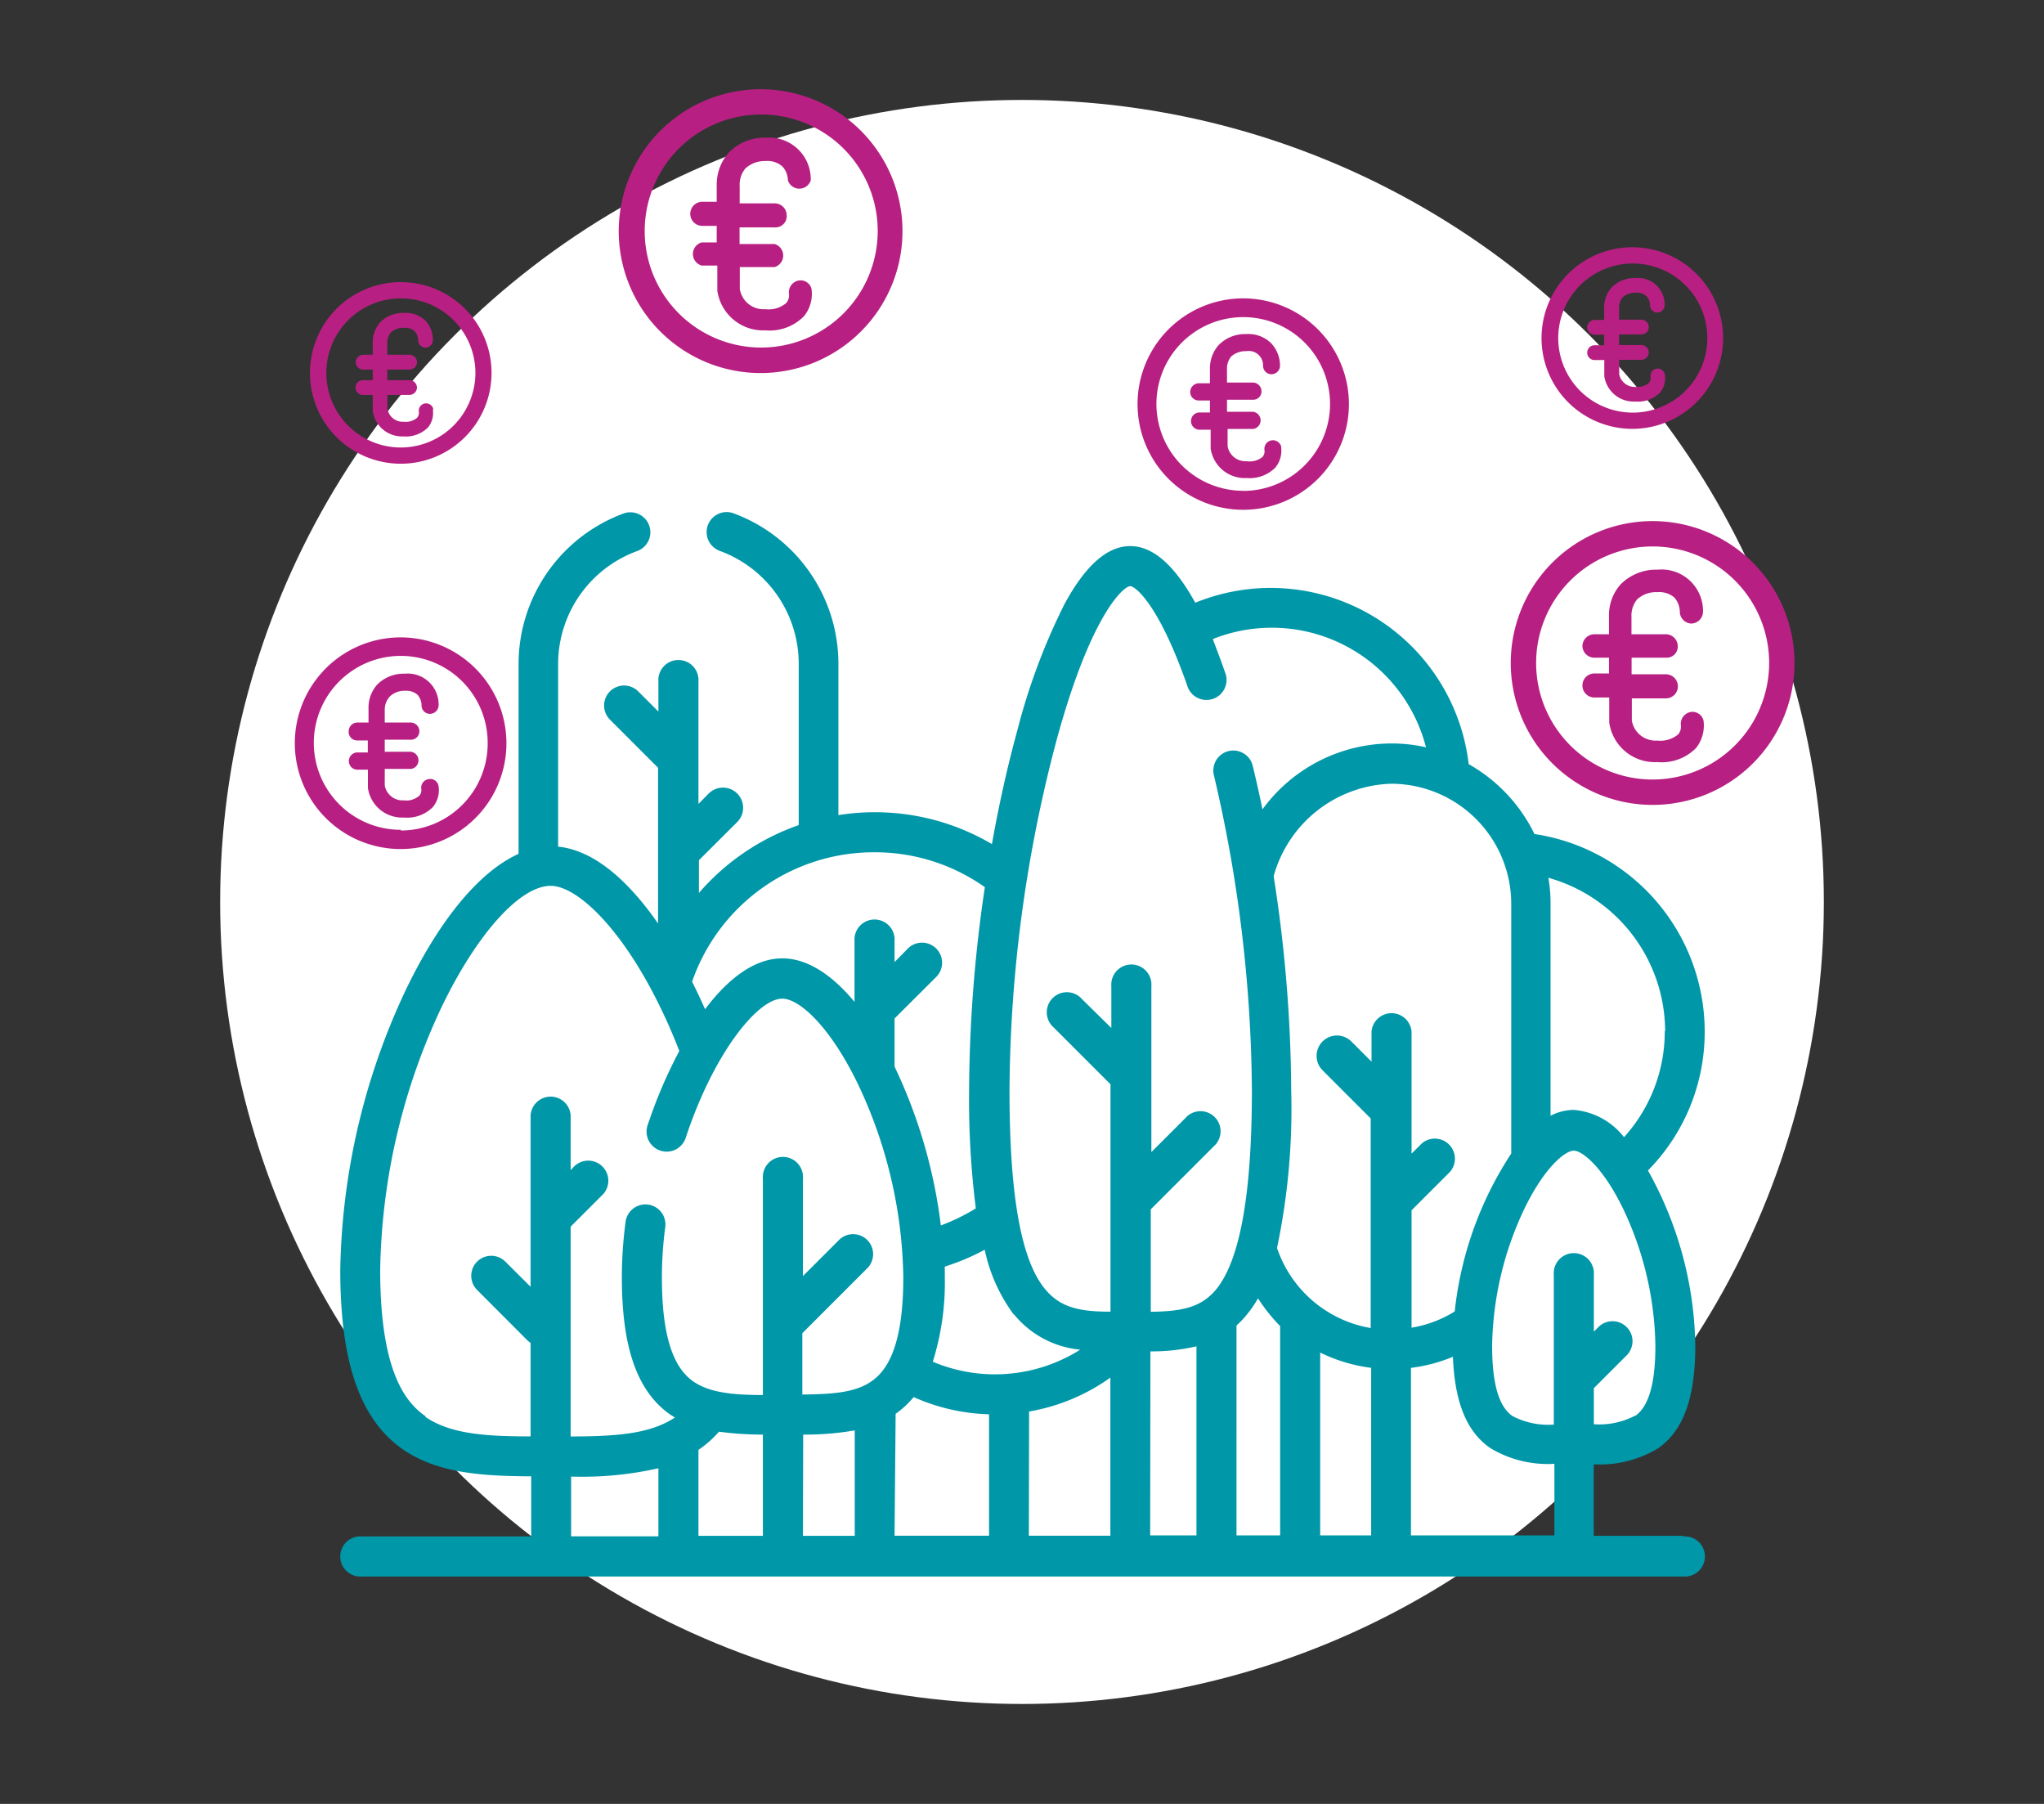 <svg xmlns="http://www.w3.org/2000/svg" viewBox="0 0 170 150"><rect x="0" y="0" width="170" height="150" fill="#333333" stroke="none"/><defs><style>.cls-1{fill:#fff;}.cls-2{fill:#0097a8;}.cls-3{fill:#b72082;}</style></defs><g id="Ronds_blancs" data-name="Ronds blancs"><circle class="cls-1" cx="85" cy="75" r="66.69"/></g><g id="Pictos"><path class="cls-2" d="M140,127.71h-7.45v-5.95a9.31,9.31,0,0,0,5.34-1.32c2.12-1.47,3.11-4.2,3.11-8.58a30.72,30.72,0,0,0-3.94-14.53,16.4,16.4,0,0,0,4.72-11.59,16.62,16.62,0,0,0-14.16-16.39,13.41,13.41,0,0,0-5.47-5.81A16.58,16.58,0,0,0,99.41,50.12C97.69,47,95.9,45.41,94,45.41S90.29,47,88.54,50.22a52.51,52.51,0,0,0-3.93,10.52c-.82,3-1.53,6.16-2.11,9.45a19.13,19.13,0,0,0-9.77-2.65,18.8,18.8,0,0,0-3,.24V55.19A13.34,13.34,0,0,0,61,42.68a1.66,1.66,0,0,0-1.13,3.13,10,10,0,0,1,6.56,9.38V68.61a19.45,19.45,0,0,0-8.3,5.64V71.53l3.2-3.19A1.67,1.67,0,1,0,58.93,66l-.84.85V56.68a1.67,1.67,0,1,0-3.33,0v2.49l-1.68-1.68a1.66,1.66,0,0,0-2.35,2.35l4,4V76.79c-2.43-3.5-5.28-6.08-8.31-6.39V55.19A10,10,0,0,1,53,45.82a1.66,1.66,0,0,0-1.14-3.12,13.35,13.35,0,0,0-8.73,12.49V71c-3.21,1.45-6.49,5.35-9.32,11.19a56.57,56.57,0,0,0-5.51,23.42c0,7.71,1.66,12.45,5.22,14.92,2.92,2,6.66,2.21,10.66,2.23v5H29.84a1.67,1.67,0,0,0,0,3.33H140a1.67,1.67,0,1,0,0-3.33ZM59.8,119.05a26.85,26.85,0,0,0,3.65.24v8.42H58.09v-7.15a8.91,8.91,0,0,0,1.71-1.51Zm7,.24a23.66,23.66,0,0,0,4.29-.35v8.77H66.78Zm17.53-10a8.09,8.09,0,0,0,5.51,2.94,13.27,13.27,0,0,1-12.26,1,21.94,21.94,0,0,0,1-7.06c0-.28,0-.57,0-.85a19,19,0,0,0,3.32-1.4A13.77,13.77,0,0,0,84.31,109.3Zm-9.84,8.27a7.6,7.6,0,0,0,1.5-1.39,16.31,16.31,0,0,0,6.27,1.43v10.1H74.4Zm11.1-.19a16.31,16.31,0,0,0,6.76-2.82v13.15H85.57Zm10.09-5a16.24,16.24,0,0,0,3.83-.42v15.72H95.66Zm10.79-2.14v17.44h-3.63V110.22a7.7,7.7,0,0,0,.87-.92,9.57,9.57,0,0,0,.92-1.34,14.25,14.25,0,0,0,1.84,2.31Zm3.33,2.24a13.43,13.43,0,0,0,4.24,1.27v13.93h-4.24Zm7.57,1.27a13.37,13.37,0,0,0,3.47-.92c.15,3.8,1.14,6.22,3.09,7.58a9.24,9.24,0,0,0,5.35,1.32v5.95H117.35V113.78ZM136,117.71a6.41,6.41,0,0,1-3.44.72v-3l.09-.09,2.64-2.64a1.66,1.66,0,0,0-2.35-2.35l-.38.38V106a1.67,1.67,0,1,0-3.33,0v12.46a6.42,6.42,0,0,1-3.45-.72c-1.13-.79-1.68-2.7-1.68-5.85a27.44,27.44,0,0,1,2.68-11.37c1.71-3.53,3.43-4.84,4.11-4.84s2.4,1.31,4.11,4.84a27.44,27.44,0,0,1,2.68,11.37c0,3.15-.55,5.06-1.68,5.85Zm2.46-32a13.08,13.08,0,0,1-3.39,8.85,5.92,5.92,0,0,0-4.18-2.27,4.25,4.25,0,0,0-1.93.49V75.14a12.73,12.73,0,0,0-.18-2.15A13.29,13.29,0,0,1,138.49,85.74ZM105.94,72.82a10.48,10.48,0,0,1,9.75-7.65,10,10,0,0,1,10,10V95.92a29.67,29.67,0,0,0-4.7,13.13h0a9.73,9.73,0,0,1-3.59,1.35v-9.76l3.2-3.2a1.67,1.67,0,0,0-2.35-2.36l-.85.85V85.79a1.67,1.67,0,0,0-3.33,0v2.49l-1.68-1.68A1.67,1.67,0,0,0,110,89l4,4v17.43a10,10,0,0,1-7.79-6.66v0a56.16,56.16,0,0,0,1.18-13.08,117.79,117.79,0,0,0-1.46-17.83ZM94,48.74c.39,0,2.33,1.4,4.73,8.23a1.67,1.67,0,1,0,3.14-1.11c-.34-1-.69-1.88-1-2.72a13.24,13.24,0,0,1,17.73,9,13,13,0,0,0-2.87-.32A13.33,13.33,0,0,0,105,67.3c-.25-1.22-.52-2.43-.81-3.62a1.66,1.66,0,1,0-3.23.78,117.26,117.26,0,0,1,3.16,26.19c0,8.71-1,14.12-2.95,16.54-1.28,1.56-2.91,1.85-5.46,1.89v-8.52l5.4-5.4a1.67,1.67,0,0,0-2.35-2.36l-3,3V82a1.67,1.67,0,1,0-3.33,0v3.48L90,83.09a1.67,1.67,0,1,0-2.36,2.35l4.72,4.72h0v18.91c-2.55,0-4.17-.33-5.45-1.89-2-2.42-2.95-7.83-2.95-16.54a115.53,115.53,0,0,1,3.89-29C90.74,51,93.48,48.74,94,48.74ZM72.73,70.87a15.81,15.81,0,0,1,9.18,2.9A117.91,117.91,0,0,0,80.6,90.65a72,72,0,0,0,.56,9.83,16.66,16.66,0,0,1-2.91,1.42A42.7,42.7,0,0,0,74.4,88.69v-4l3.51-3.5a1.67,1.67,0,0,0-2.36-2.36L74.4,80V78a1.67,1.67,0,0,0-3.33,0v5.31c-1.94-2.34-4-3.62-6-3.62-2.35,0-4.55,1.73-6.43,4.23-.34-.77-.7-1.54-1.08-2.29A16,16,0,0,1,72.73,70.87ZM35.41,117.78c-1.63-1.13-3.79-3.63-3.79-12.19a53.08,53.08,0,0,1,5.18-22c2.92-6,6.46-9.93,9-9.93S53,78.4,56.5,87.39a39.45,39.45,0,0,0-2.6,6.07,1.67,1.67,0,1,0,3.16,1.06c2.37-7.09,6-11.48,8-11.48,1.38,0,3.93,2.22,6.29,7.09a38.77,38.77,0,0,1,3.78,16.05c0,4.6-.85,7.43-2.61,8.65-1.38,1-3.41,1.1-5.79,1.13v-5.1l5.4-5.4a1.66,1.66,0,0,0-2.35-2.35l-3,3V98a1.67,1.67,0,1,0-3.33,0V116c-2.38,0-4.41-.17-5.79-1.13-1.76-1.22-2.61-4-2.61-8.65a31.93,31.93,0,0,1,.28-4.19,1.66,1.66,0,1,0-3.3-.43,35.15,35.15,0,0,0-.31,4.62c0,5.85,1.28,9.47,4,11.39l.41.26c-2.12,1.42-5.09,1.56-8.67,1.58V102l2.55-2.55a1.67,1.67,0,1,0-2.35-2.36l-.2.21V92.73a1.67,1.67,0,0,0-3.33,0V107l-2.1-2.09a1.66,1.66,0,0,0-2.35,2.35l4.21,4.22.24.19v7.77c-3.57,0-6.64-.16-8.76-1.63Zm12.09,5a28.66,28.66,0,0,0,7.26-.69v5.66H47.5Z"/><path class="cls-3" d="M137.46,43.33a11.8,11.8,0,1,0,11.79,11.81h0A11.81,11.81,0,0,0,137.46,43.33Zm0,21.49a9.69,9.69,0,1,1,9.68-9.7h0A9.7,9.7,0,0,1,137.46,64.82Z"/><path class="cls-3" d="M141.68,59.91a3,3,0,0,1-.62,2.29,4,4,0,0,1-3.22,1.17,3.83,3.83,0,0,1-4-3.3V58h-1.28a1,1,0,0,1-.95-1,1,1,0,0,1,.95-1h1.26V54.69h-1.26a1,1,0,0,1-.95-.95,1,1,0,0,1,.95-1h1.26V51.25a3.85,3.85,0,0,1,.95-2.64,4.15,4.15,0,0,1,3.09-1.24,3.45,3.45,0,0,1,3.78,3.55,1,1,0,0,1-1,.93,1,1,0,0,1-.93-1,1.82,1.82,0,0,0-.45-1.16,1.92,1.92,0,0,0-1.41-.45,2.33,2.33,0,0,0-1.69.6,2.12,2.12,0,0,0-.47,1.46v1.44h2.91a1,1,0,0,1,.94,1,.92.92,0,0,1-.94.95H135.7v1.38h2.91a1,1,0,0,1,.94,1,1,1,0,0,1-.94,1h-2.89v1.84a2,2,0,0,0,2.12,1.67,2.29,2.29,0,0,0,1.74-.52,1,1,0,0,0,.22-.74v0a1,1,0,0,1,.79-1.11A.94.94,0,0,1,141.68,59.91Z"/><path class="cls-3" d="M63.28,7.42a11.8,11.8,0,1,0,11.78,11.8h0A11.8,11.8,0,0,0,63.28,7.42Zm0,21.48A9.69,9.69,0,1,1,73,19.2h0A9.7,9.7,0,0,1,63.28,28.9Z"/><path class="cls-3" d="M67.49,24a2.94,2.94,0,0,1-.62,2.29,4,4,0,0,1-3.21,1.18,3.85,3.85,0,0,1-4-3.3V22.08H58.35a1,1,0,0,1,0-1.92h1.26V18.78H58.35a1,1,0,0,1-.94-1,1,1,0,0,1,.94-1h1.26V15.33a4,4,0,0,1,1-2.64,4.15,4.15,0,0,1,3.1-1.24A3.46,3.46,0,0,1,67.43,15a1,1,0,0,1-1.9,0,1.75,1.75,0,0,0-.45-1.15,1.86,1.86,0,0,0-1.4-.46A2.4,2.4,0,0,0,62,14a2.11,2.11,0,0,0-.48,1.47v1.44h2.91a1,1,0,0,1,1,1,.94.94,0,0,1-1,1H61.51v1.38h2.91a1,1,0,0,1,0,1.92H61.53v1.83a2.11,2.11,0,0,0,.37.87,2,2,0,0,0,1.76.8,2.27,2.27,0,0,0,1.73-.51,1,1,0,0,0,.23-.75v0a1,1,0,0,1,.78-1.12A.94.94,0,0,1,67.49,24Z"/><path class="cls-3" d="M33.34,53a8.8,8.8,0,1,0,8.78,8.8h0A8.81,8.81,0,0,0,33.34,53Zm0,16a7.23,7.23,0,1,1,7.22-7.23h0A7.24,7.24,0,0,1,33.34,69.06Z"/><path class="cls-3" d="M36.48,65.4A2.2,2.2,0,0,1,36,67.11a3,3,0,0,1-2.4.87,2.87,2.87,0,0,1-3-2.46V64h-.95a.72.72,0,0,1,0-1.43h.94v-1h-.94A.71.71,0,0,1,29,60.8a.73.73,0,0,1,.71-.72h.94V58.94a2.88,2.88,0,0,1,.71-2,3.08,3.08,0,0,1,2.3-.92,2.57,2.57,0,0,1,2.82,2.65.73.73,0,0,1-.73.69.7.7,0,0,1-.69-.72,1.34,1.34,0,0,0-.34-.87,1.4,1.4,0,0,0-1-.33,1.77,1.77,0,0,0-1.26.44A1.58,1.58,0,0,0,32,59v1.08h2.17a.73.73,0,0,1,.71.72.7.7,0,0,1-.71.71H32v1h2.17a.72.72,0,0,1,0,1.43H32v1.37a1.41,1.41,0,0,0,.28.64,1.48,1.48,0,0,0,1.3.6,1.63,1.63,0,0,0,1.29-.38.68.68,0,0,0,.17-.55h0a.72.72,0,0,1,.59-.83A.7.7,0,0,1,36.48,65.4Z"/><path class="cls-3" d="M103.4,24.81a8.79,8.79,0,1,0,8.79,8.8h0A8.8,8.8,0,0,0,103.4,24.81Zm0,16a7.22,7.22,0,1,1,7.22-7.23h0A7.23,7.23,0,0,1,103.4,40.82Z"/><path class="cls-3" d="M106.55,37.16a2.23,2.23,0,0,1-.47,1.71,3,3,0,0,1-2.39.88,2.87,2.87,0,0,1-3-2.46V35.73h-1a.72.72,0,0,1,0-1.43h.94v-1h-.94a.7.7,0,0,1-.7-.7.73.73,0,0,1,.7-.73h.94V30.71a2.92,2.92,0,0,1,.71-2,3.06,3.06,0,0,1,2.31-.93,2.69,2.69,0,0,1,2.07.76,2.73,2.73,0,0,1,.74,1.89.72.72,0,0,1-.72.69.7.7,0,0,1-.69-.72,1.19,1.19,0,0,0-1.39-1.2,1.82,1.82,0,0,0-1.26.44,1.6,1.6,0,0,0-.35,1.1v1.07h2.16a.73.73,0,0,1,.71.73.69.69,0,0,1-.71.7h-2.16v1h2.16a.72.72,0,0,1,0,1.43H102.1V37.1a1.45,1.45,0,0,0,.28.65,1.5,1.5,0,0,0,1.31.6A1.69,1.69,0,0,0,105,38a.72.72,0,0,0,.17-.55h0a.71.71,0,0,1,1.4-.26Z"/><path class="cls-3" d="M135.77,20.56a7.55,7.55,0,1,0,7.54,7.56h0A7.55,7.55,0,0,0,135.77,20.56Zm0,13.75A6.2,6.2,0,1,1,142,28.1h0A6.2,6.2,0,0,1,135.77,34.31Z"/><path class="cls-3" d="M138.47,31.17a1.9,1.9,0,0,1-.4,1.47,2.61,2.61,0,0,1-2.06.75,2.47,2.47,0,0,1-2.58-2.11V29.94h-.81a.61.61,0,0,1-.61-.61.61.61,0,0,1,.61-.62h.8v-.88h-.8a.61.61,0,0,1-.61-.61.63.63,0,0,1,.61-.62h.8v-1a2.48,2.48,0,0,1,.61-1.69,2.68,2.68,0,0,1,2-.79,2.22,2.22,0,0,1,2.42,2.27.63.63,0,0,1-.62.6.62.62,0,0,1-.6-.62,1.11,1.11,0,0,0-.29-.74,1.18,1.18,0,0,0-.9-.29,1.54,1.54,0,0,0-1.08.38,1.35,1.35,0,0,0-.3.94v.92h1.86a.63.63,0,0,1,.61.62.61.61,0,0,1-.61.61h-1.86v.88h1.86a.63.63,0,0,1,.61.62.63.63,0,0,1-.61.61h-1.85v1.18a1.18,1.18,0,0,0,.24.55,1.3,1.3,0,0,0,1.12.52,1.5,1.5,0,0,0,1.11-.33.63.63,0,0,0,.14-.48h0a.62.62,0,0,1,.51-.71A.61.61,0,0,1,138.47,31.17Z"/><path class="cls-3" d="M33.34,23.46A7.55,7.55,0,1,0,40.88,31h0A7.54,7.54,0,0,0,33.34,23.46Zm0,13.75A6.2,6.2,0,1,1,39.54,31h0A6.21,6.21,0,0,1,33.34,37.21Z"/><path class="cls-3" d="M36,34.07a1.9,1.9,0,0,1-.4,1.47,2.61,2.61,0,0,1-2.06.75A2.46,2.46,0,0,1,31,34.17V32.84h-.82a.61.61,0,0,1-.61-.61.62.62,0,0,1,.61-.62H31v-.88h-.8a.61.61,0,0,1-.61-.61.63.63,0,0,1,.61-.62H31v-1a2.53,2.53,0,0,1,.61-1.69,2.68,2.68,0,0,1,2-.79,2.34,2.34,0,0,1,1.78.65A2.31,2.31,0,0,1,36,28.31a.63.63,0,0,1-.62.6.62.62,0,0,1-.6-.62,1.11,1.11,0,0,0-.29-.74,1.18,1.18,0,0,0-.9-.29,1.49,1.49,0,0,0-1.08.38,1.35,1.35,0,0,0-.3.94v.92h1.86a.63.63,0,0,1,.61.62.61.61,0,0,1-.61.61H32.21v.88h1.86a.63.63,0,0,1,.61.62.63.63,0,0,1-.61.61H32.22V34a1.42,1.42,0,0,0,.24.55,1.3,1.3,0,0,0,1.12.52,1.47,1.47,0,0,0,1.11-.33.63.63,0,0,0,.15-.48h0a.61.61,0,0,1,1.2-.22Z"/></g></svg>